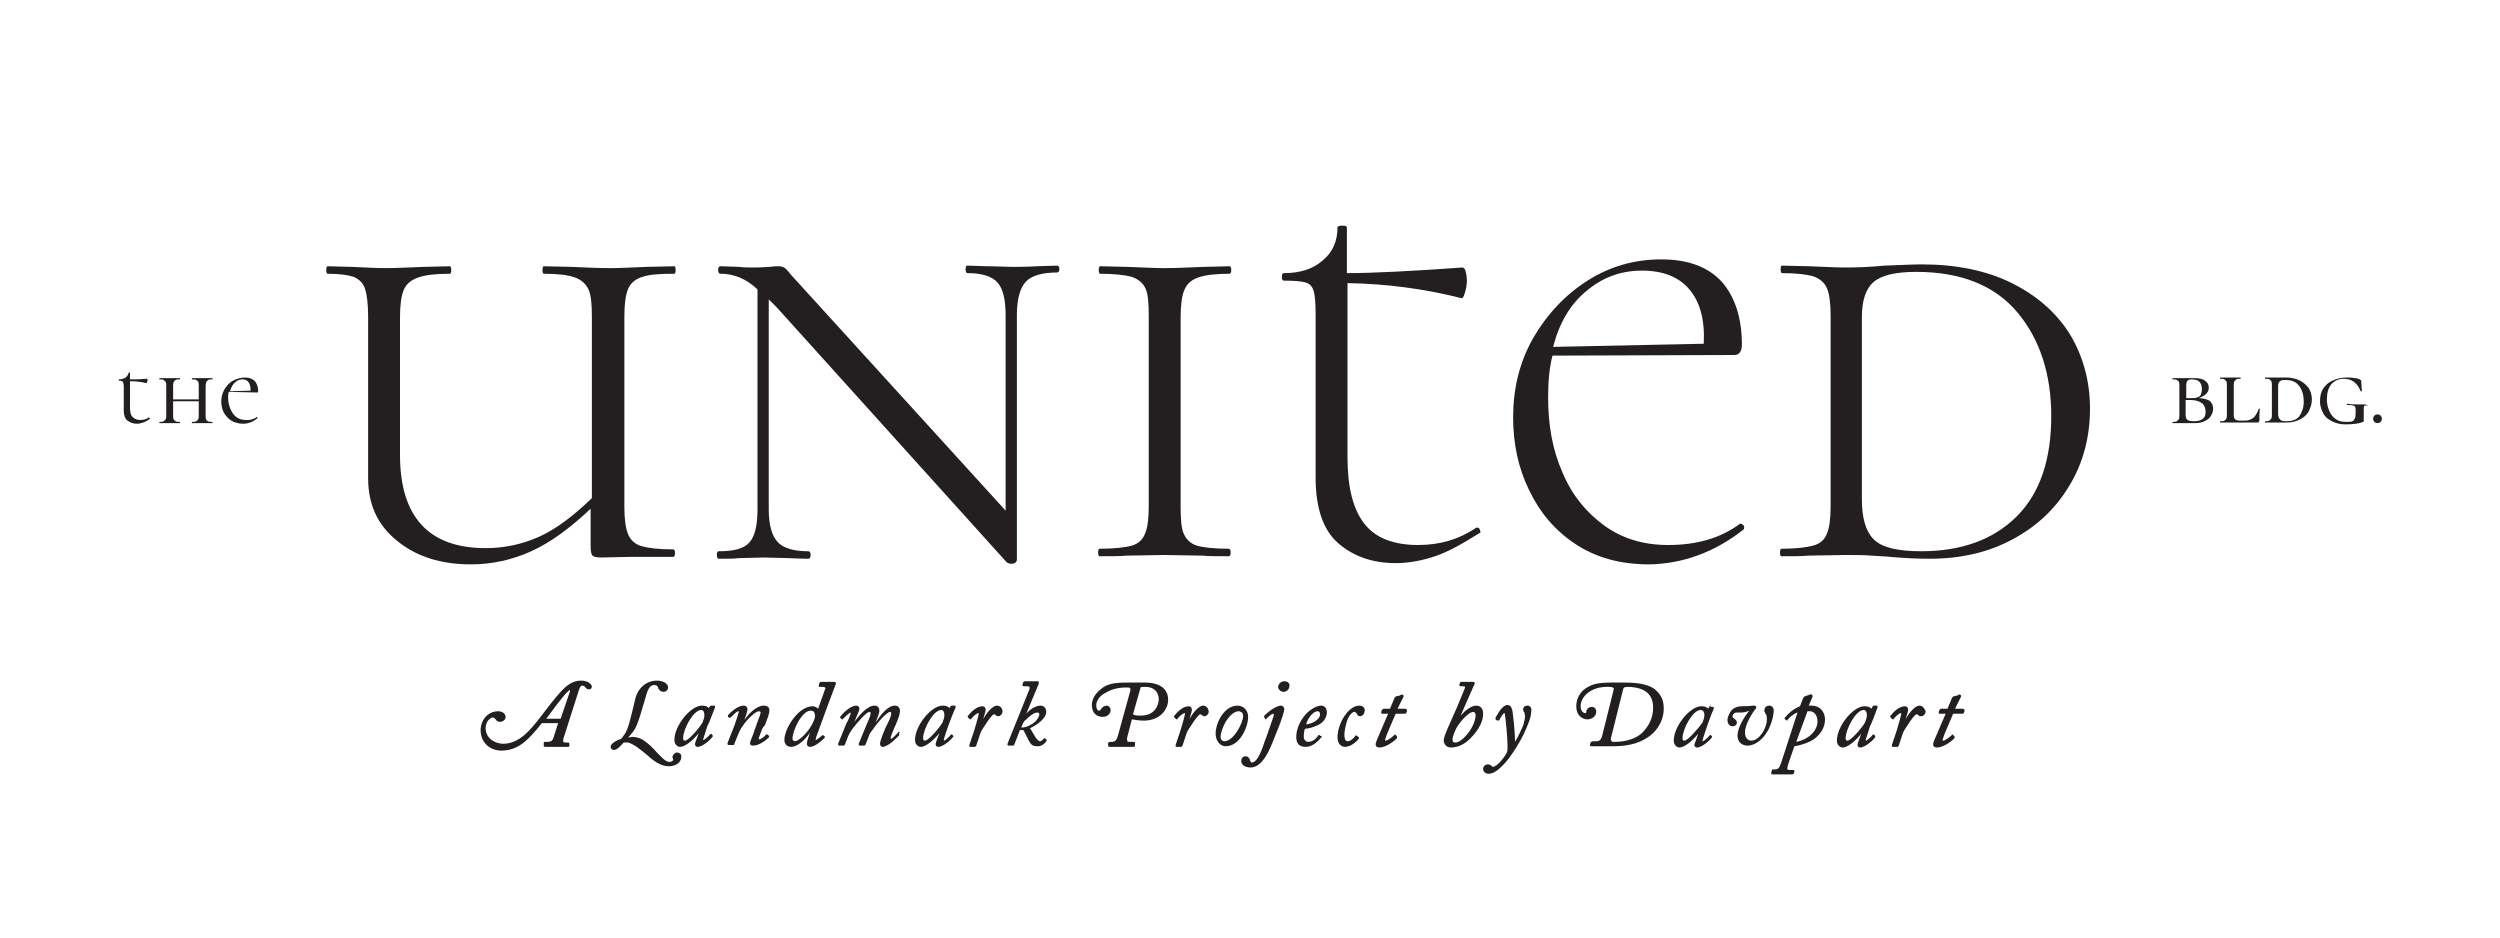 <?xml version="1.0" encoding="UTF-8"?> <!-- Generator: Adobe Illustrator 23.0.3, SVG Export Plug-In . SVG Version: 6.00 Build 0) --> <svg xmlns="http://www.w3.org/2000/svg" xmlns:xlink="http://www.w3.org/1999/xlink" id="Layer_2" x="0px" y="0px" viewBox="0 0 400 150" style="enable-background:new 0 0 400 150;" xml:space="preserve"> <style type="text/css"> .st0{fill:#231F20;} </style> <g> <path class="st0" d="M93,108.9c-0.9,0-1.7,0.3-2.6,1.1c-0.6,0.5-1.8,1.9-3.6,4.3c-1.9,2.5-3.7,4.7-6.3,4.7c-1.2,0-2.8-0.8-2.8-2.5 c0-1.1,0.8-1.7,1.1-1.7c0.1,0,0.3,0,0.5,0.3l0,0c0.1,0.2,0.4,0.4,0.7,0.4c0.4,0,0.9-0.3,0.9-0.8c0-0.3-0.3-0.9-1.2-0.9 c-1.7,0-2.8,1.5-2.8,3c0,2.2,1.7,3.3,3.3,3.3c1.6,0,3-0.6,4.4-2c0.8-0.8,1.8-2,2.1-2.4h2.6l-0.7,2.2c-0.2,0.7-0.5,0.8-1.1,0.8h-0.3 c-0.2,0-0.2,0.1-0.2,0.2l0,0.3c0,0.1,0,0.1,0,0.2c0.1,0.1,0.2,0.1,0.2,0.1c0.1,0,0.2,0,0.3,0c0.3,0,0.7,0,1.4,0c0.8,0,1.3,0,1.6,0 c0.1,0,0.2,0,0.3,0c0.2,0,0.3,0,0.3-0.2l0-0.3c0-0.1-0.1-0.2-0.2-0.2h-0.5c-0.3,0-0.3-0.2-0.3-0.3c0-0.2,0.1-0.6,0.2-0.8l2.2-6.9 c0.2-0.7,0.4-1.1,0.6-1.1c0.1,0,0.3,0,0.5,0.2c0.2,0.3,0.4,0.4,0.7,0.4c0.2,0,0.4-0.2,0.4-0.5C94.6,109.4,94,108.9,93,108.9z M91.2,110.6l-1.5,4.4h-2.3c1.1-1.5,2.9-3.9,3.4-4.3c0.3-0.3,0.4-0.3,0.4-0.3C91.2,110.4,91.2,110.5,91.2,110.6z"></path> <path class="st0" d="M108.3,120.4c-0.3,0-0.7,0.4-0.7,0.7c0,0.2,0.1,0.3,0.1,0.4c0,0.1,0,0.1,0,0.1c0,0.1-0.2,0.3-0.6,0.3 c-0.6,0-1.2-0.7-2-1.5c-0.6-0.7-1.3-1.4-2.2-2c-0.5-0.3-1.1-0.5-1.7-0.5c-0.2,0-0.5,0.1-0.7,0.1c0.2-0.2,0.4-0.4,0.6-0.7 c0.6-0.7,0.9-1.2,2.1-5.4c0.4-1.5,0.7-2.3,1.5-2.3c0.4,0,0.5,0.2,0.6,0.4c0,0,0,0.1,0,0.1c0.2,0.4,0.5,0.6,0.9,0.6 c0.3,0,0.7-0.3,0.7-0.7c0-0.5-0.6-1.1-1.8-1.1c-1.7,0-3.1,1.2-3.5,3.1c-0.9,3.8-1.1,4.5-1.6,5.4l-0.1,0.1c-0.2,0.3-0.3,0.5-0.5,0.7 c-0.6,0.2-1.7,0.7-1.7,1.3c0,0.3,0.3,0.5,0.5,0.5c0.6,0,1.3-0.9,1.6-1.2c0.2,0,0.4,0,0.7,0c1,0.3,1.9,1.1,2.8,1.8 c1.1,1,2.3,2,3.7,2c1,0,2-0.5,2-1.5C109.1,120.7,108.7,120.4,108.3,120.4z"></path> <path class="st0" d="M114.4,113.2c0-0.1,0-0.2,0-0.2c0,0-0.1-0.1-0.1-0.1h-0.5c-0.1,0-0.2,0.1-0.2,0.1l-0.2,0.3 c-0.2-0.3-0.6-0.4-1.1-0.4c-1.8,0-4.4,3.2-4.4,5.5c0,0.7,0.5,1.1,0.9,1.1c0.9,0,2.2-1.2,3-2.2c-0.5,1.3-0.6,1.6-0.6,1.8 c0,0.1,0.1,0.4,0.4,0.4c0.9,0,2.2-1.3,2.4-1.6c0.1-0.1,0-0.2,0-0.3l-0.1-0.1c0,0-0.1-0.1-0.1-0.1c0,0,0,0,0,0 c-0.1,0-0.1,0.1-0.2,0.1c-0.1,0.2-0.8,0.8-1,0.9c0,0-0.1,0-0.1-0.1c0-0.1,0.6-1.8,0.7-2.2C113.4,115.9,114.1,113.9,114.4,113.2z M112.7,114.4c0,0.4-0.1,0.7-0.3,1.2c-0.3,0.6-2.2,2.9-2.8,2.9c-0.2,0-0.3-0.1-0.3-0.4c0-1.4,1.6-4.5,2.9-4.5 C112.6,113.6,112.7,114.1,112.7,114.4z"></path> <path class="st0" d="M122.4,116c0.4-1.1,0.7-1.7,0.7-2.4c0-0.4-0.3-0.7-0.9-0.7c-1.2,0-2.5,1.4-3.1,2.3c0.2-0.6,0.5-1.4,0.5-1.7 c0-0.3-0.2-0.6-0.6-0.6c-1.1,0-2.3,1.3-2.5,1.5c-0.1,0.1,0,0.2,0,0.3l0.1,0.1c0.1,0.1,0.3,0,0.3,0c0.4-0.4,1-1,1.2-1 c0.1,0,0.1,0,0.1,0.1c0,0.2-0.4,1.3-0.7,2.2l-1.1,2.8c0,0,0,0.1,0,0.2c0.1,0.1,0.2,0.1,0.2,0.1h0.6c0.2,0,0.3,0,0.3-0.2l0.4-1 c0.4-1,0.6-1.4,0.9-1.8c0.7-1.1,2.1-2.4,2.6-2.4c0.2,0,0.3,0.1,0.3,0.2c0,0.2-0.3,1-0.5,1.5c-0.1,0.2-0.2,0.5-0.2,0.6 c-0.2,0.5-0.4,1-0.5,1.4c-0.3,0.8-0.5,1.2-0.5,1.4c0,0.3,0.2,0.4,0.5,0.4c1.1,0,2.3-1.1,2.5-1.3c0.1-0.1,0.1-0.2,0-0.3l-0.1-0.1 c-0.1-0.1-0.1-0.1-0.2-0.1c0,0-0.1,0-0.2,0.1c-0.2,0.3-0.8,0.7-1,0.7c-0.1,0-0.1-0.1-0.1-0.1c0-0.2,0.3-0.9,0.6-1.7L122.4,116z"></path> <path class="st0" d="M131.4,109.1c-0.1,0-0.2,0-0.3,0.2l-0.1,0.3c0,0.1,0,0.1,0,0.2c0,0.1,0.1,0.1,0.2,0.1h0.5c0.1,0,0.2,0,0.3,0.1 c0.1,0.1,0.1,0.2,0,0.3l-1.1,3.1c-0.3-0.3-0.6-0.4-0.9-0.4c-1.1,0-2.1,0.9-2.4,1.2c-1.2,1.2-2.1,3-2.1,4.2c0,0.8,0.6,1.1,1.1,1.1 c1,0,2.3-1.2,3-2.3c-0.3,0.8-0.5,1.5-0.5,1.8c0,0.3,0.2,0.5,0.5,0.5c0.9,0,2.2-1.3,2.3-1.4c0-0.1,0.1-0.1,0.1-0.2 c0,0,0-0.1-0.1-0.1l-0.1-0.1c-0.1-0.1-0.2-0.1-0.3,0c-0.1,0.1-0.8,0.7-1,0.7c0,0,0,0,0,0c0,0,0-0.2,0.1-0.5 c0.3-0.9,2.9-7.9,3.1-8.4c0.1-0.1,0.1-0.2,0-0.3c0,0-0.1-0.1-0.3-0.1H131.4z M126.8,118.2c0-1.3,1.5-4.5,2.9-4.5 c0.5,0,0.7,0.3,0.7,0.9c0,0.5-0.5,1.4-0.9,2h0c-0.7,1-1.8,2-2.3,2C126.9,118.5,126.8,118.4,126.8,118.2z"></path> <path class="st0" d="M144,117.2c-0.1-0.1-0.1-0.1-0.2-0.1c-0.1,0-0.1,0-0.1,0.1c-0.2,0.2-0.9,1-1.1,1c0,0-0.1,0-0.1-0.1 c0-0.2,0.2-0.7,0.4-1.2c0.1-0.1,0.1-0.3,0.2-0.5l0.2-0.4c0.5-1.2,0.7-1.8,0.7-2.3c0-0.4-0.3-0.8-0.8-0.8c-1.2,0-2.3,1.5-3.1,2.7 c0.4-1,0.6-1.6,0.6-1.9c0-0.4-0.2-0.8-0.8-0.8c-1.1,0-2.4,1.5-3.2,2.6c0.4-1,0.8-1.8,0.8-2.1c0-0.3-0.2-0.5-0.5-0.5 c-1,0-2.3,1.4-2.5,1.7c0,0-0.1,0.1-0.1,0.1c0,0.1,0,0.1,0.1,0.2l0.1,0.1c0.1,0.1,0.1,0.1,0.2,0.1c0,0,0,0,0,0c0.1,0,0.1,0,0.1-0.1 c0.2-0.2,1-1,1.2-1c0,0,0,0.1,0,0.1c0,0.2-0.3,1-0.7,1.7l-1.3,3.2c0,0.1,0,0.2,0,0.2c0,0,0.1,0.1,0.2,0.1h0.6c0.1,0,0.2,0,0.3-0.2 l0.5-1.3c0.2-0.5,0.5-0.9,0.7-1.2c1-1.3,2.3-2.7,2.7-2.7c0.1,0,0.2,0.1,0.2,0.2c0,0.4-0.4,1.3-0.8,2.2l-1.1,2.7c0,0.1,0,0.1,0,0.2 c0,0.1,0.2,0.1,0.2,0.1h0.6c0.1,0,0.2,0,0.3-0.2l0.5-1.3c0.1-0.4,0.4-0.7,0.5-0.9c0-0.1,0.1-0.1,0.1-0.1c1-1.5,2.4-2.9,2.8-2.9 c0.1,0,0.2,0.1,0.2,0.2c0,0.4-0.2,0.9-0.6,1.7l-0.3,0.6c-0.6,1.4-0.9,2.3-0.9,2.6c0,0.3,0.2,0.5,0.4,0.5c1,0,2.6-1.8,2.7-1.9 c0-0.1,0-0.2-0.1-0.3L144,117.2z"></path> <path class="st0" d="M152.9,113.2c0-0.1,0-0.2,0-0.2c0,0-0.1-0.1-0.1-0.1h-0.5c-0.1,0-0.2,0.1-0.2,0.1l-0.2,0.3 c-0.2-0.3-0.6-0.4-1.1-0.4c-1.8,0-4.4,3.2-4.4,5.5c0,0.7,0.5,1.1,0.9,1.1c0.9,0,2.2-1.2,3-2.2c-0.5,1.3-0.6,1.6-0.6,1.8 c0,0.1,0.1,0.4,0.4,0.4c0.9,0,2.2-1.3,2.4-1.6c0.1-0.1,0-0.2,0-0.2l-0.1-0.1c0,0-0.1-0.1-0.1-0.1c-0.1,0-0.1,0-0.2,0.1 c-0.1,0.2-0.8,0.8-1,0.9c0,0-0.1,0-0.1-0.1c0-0.2,0.6-1.9,0.7-2.2C151.8,115.9,152.6,113.8,152.9,113.2z M151.1,114.4 c0,0.4-0.1,0.7-0.3,1.2c-0.3,0.6-2.2,2.9-2.8,2.9c-0.2,0-0.3-0.1-0.3-0.4c0-1.4,1.6-4.5,2.9-4.5C151,113.6,151.1,114.1,151.1,114.4 z"></path> <path class="st0" d="M159.5,112.9c-0.7,0-1.7,1.2-2.2,2.2c0.2-0.7,0.4-1.3,0.4-1.5c0-0.4-0.2-0.6-0.5-0.6c-1,0-1.9,1-2.3,1.5 c-0.1,0.1-0.1,0.2,0,0.3l0.2,0.2c0,0,0.1,0.1,0.2,0.1c0,0,0.1,0,0.1-0.1c0.2-0.3,0.9-0.9,1.1-0.9c0.1,0,0.1,0,0.1,0.1 c0,0.2-0.4,1.6-0.7,2.6l-0.8,2.4c0,0.1,0,0.1,0,0.2c0,0.1,0.1,0.1,0.2,0.1h0.6c0.1,0,0.2,0,0.3-0.2l0.5-1.5c0.2-0.7,0.4-1,0.6-1.3 c1.2-1.9,1.6-2.2,1.7-2.2c0.1,0,0.2,0,0.3,0.1c0.2,0.2,0.3,0.2,0.4,0.2c0.3,0,0.7-0.3,0.7-0.8C160.4,113.3,160,112.9,159.5,112.9z"></path> <path class="st0" d="M167.4,113.9c0-0.7-0.5-1-0.9-1c-0.9,0-1.8,0.7-2.3,1.3l2-4.8c0-0.1,0-0.2,0-0.3c0-0.1-0.1-0.1-0.2-0.1h-2 c-0.2,0-0.2,0.1-0.3,0.2l-0.1,0.3c0,0.1,0,0.2,0,0.2c0,0,0.1,0.1,0.2,0.1h0.4c0.2,0,0.4,0,0.5,0.1c0.1,0.1,0,0.3,0,0.4l-3.5,8.7 c0,0.1,0,0.2,0,0.2c0,0,0.1,0.1,0.2,0.1h0.6c0.1,0,0.3,0,0.3-0.2l0.9-2.3c0.4,0,0.5,0,0.6,0.1l0.8,1.6c0.4,0.7,0.6,0.9,1.5,0.9 c0.7,0,1.3-0.7,1.3-0.8c0.1-0.1,0.1-0.2,0-0.3l-0.1-0.1c0,0-0.1-0.1-0.1-0.1c0,0,0,0,0,0c-0.1,0-0.1,0-0.2,0.1 c-0.2,0.2-0.4,0.4-0.6,0.4c-0.2,0-0.4-0.2-0.7-0.6l-0.9-1.5C165.4,116.3,167.4,115.1,167.4,113.9z M163.7,115.7 c0.1-0.2,0.3-0.5,0.4-0.5c0.3-0.3,1.2-1.2,1.9-1.2c0.2,0,0.3,0.2,0.3,0.3c0,0.3-0.3,0.8-0.7,1.2c-0.5,0.4-1.3,0.9-2.1,0.9 c0,0-0.1,0-0.1,0L163.7,115.7z"></path> <path class="st0" d="M185.9,109.9c-1-0.7-2.3-0.7-3.4-0.7l-0.7,0c-0.1,0-0.2,0-0.3,0c-2.7,0-4.2,0-5.4,1.1 c-0.9,0.7-1.4,1.6-1.4,2.5c0,1.3,0.8,1.9,1.7,1.9c0.9,0,1.3-0.6,1.3-1.1c0-0.4-0.3-0.7-0.7-0.7c-0.3,0-0.7,0.3-0.8,0.5 c0,0.1-0.2,0.3-0.4,0.3c-0.2,0-0.4-0.3-0.4-0.9c0-0.5,0.4-1.4,1.4-1.9c1-0.6,2-0.9,3.4-0.9c0.3,0,0.6,0,0.6,0.1 c0.1,0.1,0.1,0.3,0,0.6l-1.9,6.9c-0.2,0.7-0.4,1.1-1,1.1h-0.3c-0.1,0-0.2,0-0.3,0.2l0,0.3c0,0.1,0,0.2,0,0.2 c0.1,0.1,0.2,0.1,0.5,0.1c0.3,0,0.8,0,1.5,0c0.9,0,1.4,0,1.7,0c0.1,0,0.2,0,0.3,0c0.1,0,0.3,0,0.3-0.2l0-0.3c0-0.1,0-0.2,0-0.2 c0,0-0.1-0.1-0.2-0.1h-0.6c-0.2,0-0.4,0-0.4-0.1c-0.1-0.2-0.1-0.5,0-0.8l0.7-2.7c0.5,0.1,1.4,0.2,1.9,0.2c2.7,0,3.9-1.9,3.9-3.3 C186.9,111.1,186.6,110.4,185.9,109.9z M185.4,111.9c0,0,0,2.6-2.9,2.6c-0.8,0-1.1-0.1-1.2-0.2c0,0,0,0,0-0.1l1.2-4.2 c0-0.1,0.1-0.1,0.8-0.1C184.6,109.9,185.4,110.7,185.4,111.9z"></path> <path class="st0" d="M192.5,112.9c-0.7,0-1.7,1.2-2.2,2.2c0.2-0.7,0.4-1.3,0.4-1.5c0-0.4-0.2-0.6-0.5-0.6c-1,0-1.9,1-2.3,1.5 c-0.1,0.1-0.1,0.2,0,0.3l0.2,0.2c0,0,0.1,0.1,0.2,0.1c0,0,0.1,0,0.1-0.1c0.2-0.3,0.9-0.9,1.1-0.9c0.1,0,0.1,0,0.1,0.1 c0,0.2-0.4,1.6-0.7,2.6l-0.8,2.4c0,0.1,0,0.1,0,0.2c0,0.1,0.1,0.1,0.2,0.1h0.6c0.1,0,0.2,0,0.3-0.2l0.5-1.5c0.2-0.7,0.4-1,0.6-1.3 c1.2-1.9,1.6-2.2,1.7-2.2c0.2,0,0.2,0,0.3,0.1c0.2,0.2,0.3,0.2,0.4,0.2c0.3,0,0.7-0.3,0.7-0.8C193.3,113.3,193,112.9,192.5,112.9z"></path> <path class="st0" d="M198,112.9c-2.1,0-3.5,2.7-3.5,4.5c0,1.1,0.7,2,1.6,2c2.3,0,3.6-3.1,3.6-4.7C199.7,113.7,199,112.9,198,112.9z M198.9,114.6L198.9,114.6c0,1-1.5,4-3,4c-0.3,0-0.6-0.2-0.6-0.7c0-0.6,0.3-1.5,0.8-2.4c0.7-1.1,1.4-1.7,2.1-1.7 c0.2,0,0.3,0.1,0.5,0.2C198.9,114.2,198.9,114.4,198.9,114.6z"></path> <path class="st0" d="M205,112.9c-1,0-2.4,1.3-2.7,1.6c-0.1,0.1,0,0.2,0,0.3l0.1,0.2c0,0,0.1,0.1,0.1,0.1c0,0,0,0,0,0 c0,0,0.1,0,0.1-0.1c0.3-0.3,0.9-0.8,1.1-0.8c0,0,0.1,0,0.1,0.1c0,0.1,0,0.3-0.1,0.5l-1,2.9c-0.1,0.2-0.1,0.4-0.2,0.5 c-0.6,1.8-1.3,3.8-2.2,3.8c-0.2,0-0.2-0.2-0.3-0.3c0-0.3-0.3-0.7-0.7-0.7c-0.5,0-0.7,0.4-0.7,0.8c0,0.4,0.4,1,1.5,1 c2.1,0,3.3-3.6,3.5-4l1.2-3c0.3-0.9,0.7-2,0.7-2.4C205.4,113.2,205.3,112.9,205,112.9z"></path> <path class="st0" d="M205.5,109c-0.6,0-1,0.5-1,0.9c0,0.4,0.4,0.8,0.9,0.8c0.4,0,0.9-0.4,0.9-0.9C206.4,109.5,206.2,109,205.5,109z "></path> <path class="st0" d="M211.4,112.9c-0.8,0-1.6,0.6-2.1,1c-1.2,1.1-1.9,2.7-1.9,4c0,1.1,0.5,1.6,1.5,1.6c1.3,0,2.2-1.2,2.5-1.5 c0.1-0.1,0.1-0.1,0.1-0.1c0-0.1,0-0.1-0.1-0.1l-0.2-0.1c-0.1-0.1-0.1-0.1-0.2-0.1c0,0-0.1,0-0.1,0.1c-0.3,0.5-0.9,1-1.6,1 c-0.2,0-0.7-0.2-0.7-0.8c0-0.6,0.1-1.1,0.2-1.3c0.4,0,1.3-0.2,2.1-0.6c0.9-0.4,1.4-1.3,1.4-2C212.3,113.4,212,112.9,211.4,112.9z M210.8,113.8c0.3,0,0.4,0.2,0.4,0.5c0,0.3-0.1,0.5-0.4,0.8c-0.5,0.5-1.4,0.8-1.8,0.8C209.1,115.2,210,113.8,210.8,113.8z"></path> <path class="st0" d="M217.5,112.9c-1.8,0-3.5,2.9-3.5,5.1c0,1,0.6,1.5,1.2,1.5c1,0,2-1,2.2-1.3c0-0.1,0.1-0.1,0-0.2 c0-0.1,0-0.1-0.1-0.1l-0.2-0.2c0,0-0.2-0.1-0.3,0.1c-0.2,0.3-0.7,0.8-1.2,0.8c-0.1,0-0.5,0-0.5-1.1c0-0.4,0.2-1.7,0.6-2.6 c0.3-0.6,0.7-1,1-1c0.2,0,0.3,0.2,0.4,0.3c0.1,0.3,0.3,0.4,0.5,0.4c0.3,0,0.7-0.3,0.7-0.7C218.5,113.6,218.3,112.9,217.5,112.9z"></path> <path class="st0" d="M224.9,113.4h-1.3l0.9-1.8c0.1-0.2,0.1-0.3,0-0.4c-0.1-0.1-0.2-0.1-0.4,0l0,0c-0.1,0.1-0.5,0.2-0.7,0.2 c-0.1,0.1-0.2,0.1-0.3,0.3l-0.7,1.7h-1c-0.1,0-0.2,0.1-0.3,0.2l-0.1,0.3c0,0,0,0.1,0,0.2c0.1,0.1,0.1,0.1,0.2,0.1h0.9l-1.8,4.2 c-0.1,0.3-0.2,0.5-0.2,0.7c0,0.3,0.2,0.5,0.6,0.5c1.2,0,2.7-1.3,2.8-1.5c0-0.1,0.1-0.2,0-0.3l-0.2-0.2c0,0-0.1-0.1-0.1-0.1 c0,0-0.1,0-0.1,0.1c-0.1,0.1-1,0.9-1.4,0.9c0,0-0.1,0-0.1-0.1c0-0.1,0.2-0.5,0.3-0.9l1.4-3.3h1.5c0.1,0,0.2-0.1,0.2-0.1l0.1-0.3 c0,0,0.1-0.2,0-0.2C225,113.4,224.9,113.4,224.9,113.4z"></path> <path class="st0" d="M236.2,112.9c-0.8,0-1.8,0.8-2.5,1.6l2.2-5c0.1-0.1,0.1-0.2,0-0.3c0-0.1-0.1-0.1-0.2-0.1h-1.9 c-0.2,0-0.2,0.1-0.2,0.2l-0.1,0.2c0,0.1,0,0.1,0,0.2c0,0,0.1,0.1,0.2,0.1h0.4c0.2,0,0.3,0.1,0.3,0.1c0,0.1,0,0.2-0.1,0.4 c-0.8,2-1.7,4.1-2.7,6.3l-0.4,1c-0.1,0.3-0.2,0.6-0.2,0.9c0,0.6,0.5,1.1,1.1,1.1c1.5,0,2.5-0.8,3.2-1.5c1.5-1.5,2-2.9,2-3.9 C237.3,113.4,236.9,112.9,236.2,112.9z M236.1,114.4c0,1.8-2.1,4.4-3.2,4.4c-0.3,0-0.5,0-0.5-0.5c0-0.4,0.4-1.6,1-2.4 c0.8-1.1,1.8-2,2.3-2C235.9,113.9,236.1,114.1,236.1,114.4z"></path> <path class="st0" d="M244.4,112.9c-0.5,0-0.7,0.3-0.7,0.6c0,0.2,0.1,0.4,0.2,0.5l0,0c0,0.1,0.1,0.4,0.1,0.5c0,0.5-0.1,0.9-0.2,1.2 l0,0.1c-0.2,0.6-0.9,2.1-1.4,2.9c0-0.9-0.1-2.5-0.3-4.1c-0.1-1.2-0.3-1.8-0.9-1.8c-0.6,0-1.2,0.7-1.9,2l0,0.1 c-0.1,0.1,0,0.2,0.1,0.3l0.2,0.1c0.1,0,0.2,0,0.3-0.1c0.2-0.4,0.6-1.1,0.8-1.1c0,0,0.1,0,0.1,0.3c0.1,0.6,0.4,3.6,0.4,4.7 c0,0.2,0,0.4,0,0.5c0,0.2,0,0.5-0.1,0.8c-0.3,0.6-0.9,1.4-1.6,2c-0.3,0.2-0.5,0.3-0.6,0.3c-0.1,0-0.2-0.1-0.3-0.2l0,0 c-0.1-0.1-0.3-0.2-0.6-0.2c0,0,0,0,0,0c-0.3,0-0.7,0.3-0.7,0.7c0,0.4,0.3,0.8,0.9,0.8c0.9,0,1.8-0.9,2.3-1.4c1.3-1.3,2.9-4,3.5-5.4 c0.4-0.9,1-2.2,1-3.2C245.1,113.4,244.9,112.9,244.4,112.9z"></path> <path class="st0" d="M259.4,109.2c-2.8,0-4.1,0-5.3,0.7c-1.2,0.6-1.9,1.8-1.9,3.1c0,1.5,1,2.1,1.8,2.1c0.7,0,1.4-0.5,1.4-1.2 c0-0.5-0.3-0.8-0.7-0.8c-0.5,0-0.9,0.4-0.9,0.8c0,0.2-0.1,0.2-0.2,0.2c-0.3,0-0.7-0.4-0.7-1.1c0-1.5,1.6-3.1,4.2-3.1 c0.5,0,0.9,0,1.1,0.2c0,0,0,0.1,0,0.2l-1.8,7.2c-0.2,0.9-0.5,1.1-1,1.1h-0.6c-0.1,0-0.2,0.1-0.3,0.2l-0.1,0.3c0,0.1,0,0.1,0,0.2 c0,0,0.1,0.1,0.2,0.1c0.3,0,0.6,0,0.9,0c0.6,0,1.2,0,1.8,0c0.3,0,0.6,0,0.9,0c2.7,0,4.8-0.7,6.3-2.1c1.1-1.1,1.7-2.5,1.7-3.9 c0-1.4-0.4-2.2-1.4-3.1C263.5,109.3,261.4,109.2,259.4,109.2z M264.5,113.2c0,1.6-0.6,2.9-1.8,4.1c-1,0.9-2.6,1.4-4.4,1.4 c-0.3,0-0.4,0-0.5-0.2c-0.1-0.1-0.1-0.3,0-0.6l1.9-7.6c0.1-0.3,0.1-0.4,0.9-0.4C263.2,110,264.5,111.1,264.5,113.2z"></path> <path class="st0" d="M273.7,112.9c-0.1,0-0.2,0.1-0.2,0.2l-0.2,0.3c-0.2-0.3-0.6-0.4-1.1-0.4c-1.8,0-4.4,3.2-4.4,5.5 c0,0.7,0.5,1.1,0.9,1.1c0.9,0,2.2-1.2,3-2.2c-0.4,1.3-0.6,1.6-0.6,1.8c0,0.1,0.1,0.4,0.4,0.4c0.9,0,2.2-1.3,2.4-1.6 c0.1-0.1,0-0.2,0-0.2l-0.1-0.1c0,0-0.1-0.1-0.1-0.1c0,0,0,0,0,0c-0.1,0-0.1,0-0.2,0.1c-0.1,0.2-0.8,0.8-1,0.9c0,0-0.1,0-0.1-0.1 c0-0.2,0.6-1.9,0.7-2.2c0.1-0.3,0.8-2.3,1.1-2.9c0-0.1,0-0.2,0-0.2c0,0-0.1-0.1-0.1-0.1H273.7z M269.5,118.5 c-0.2,0-0.3-0.1-0.3-0.4c0-1.4,1.6-4.5,2.9-4.5c0.5,0,0.6,0.5,0.6,0.8c0,0.4-0.1,0.7-0.3,1.2C272,116.2,270.1,118.5,269.5,118.5z"></path> <path class="st0" d="M283.1,112.9c-0.5,0-0.8,0.3-0.8,0.8c0,0.2,0.1,0.3,0.2,0.5c0,0.1,0.1,0.1,0.1,0.2c0.1,0.2,0.1,0.5,0.1,0.7 c0,1.4-1.2,3.4-2.5,3.4c-0.2,0-1-0.1-1-1.3c0-1.4,1.3-3.3,1.7-3.8c0.1-0.1,0.1-0.2,0.1-0.3c0-0.1-0.2-0.2-0.3-0.2c0,0-0.1,0-0.2,0 c-0.2,0-0.6,0.1-1.7,0.1c-1.1,0-1.5,0.4-1.8,0.7l0,0c-0.2,0.3-0.6,0.9-0.6,1.5c0,0.7,0.4,1,0.8,1c0.5,0,0.7-0.3,0.7-0.6 c0-0.2-0.1-0.4-0.4-0.6c-0.1-0.1-0.2-0.1-0.3-0.3c0-0.4,0.3-0.7,0.7-0.7h0.8c0.2,0,0.8-0.1,1.2-0.3c-0.6,0.7-1.9,2.6-1.9,4 c0,1.1,0.8,1.6,1.6,1.6c1.3,0,2.5-1.1,3.2-2.3c0.7-1.2,1-2.7,1-3.4C283.8,113.4,283.6,112.9,283.1,112.9z"></path> <path class="st0" d="M289.8,112.9c-0.1,0-0.3,0-0.4,0l0.6-1.4c0-0.1,0-0.1,0-0.2c0-0.1-0.1-0.2-0.2-0.2c0,0-0.1,0-0.1,0l-0.9,0.3 c-0.1,0.1-0.2,0.1-0.3,0.3l-0.5,1.3c-1.2,0.5-1.9,1.2-2.4,1.8c-0.1,0.1-0.1,0.2,0,0.3l0.2,0.1c0,0,0.1,0.1,0.1,0.1c0,0,0,0,0,0 c0.1,0,0.1,0,0.1-0.1c0.2-0.3,0.9-1,1.6-1.2L285,122c-0.3,0.9-0.5,1.1-1,1.1h-0.3c-0.2,0-0.2,0.1-0.2,0.2l-0.1,0.3 c0,0.1,0,0.1,0,0.2c0.1,0.1,0.1,0.1,0.2,0.1c0,0,0.1,0,0.2,0c0.2,0,0.7,0,1.4,0c0.7,0,1.1,0,1.3,0c0.1,0,0.2,0,0.2,0 c0.2,0,0.2-0.1,0.3-0.1l0.1-0.3c0-0.1,0-0.1,0-0.2c0-0.1-0.1-0.1-0.2-0.1h-0.4c-0.3,0-0.4,0-0.5-0.1c-0.1-0.1,0-0.3,0.1-0.8l1-2.9 c1.3-0.2,2.5-0.7,3.1-1.1c1.2-0.9,1.8-2,1.8-3.2C292,114,291.3,112.9,289.8,112.9z M290.8,115.4c0,1.7-1.7,3-3.4,3.3l1.8-4.9 c0.1,0,0.2,0,0.4,0C290.1,113.8,290.8,114.3,290.8,115.4z"></path> <path class="st0" d="M300.4,113.2c0-0.1,0-0.2,0-0.2c0,0-0.1-0.1-0.1-0.1h-0.5c-0.1,0-0.2,0.1-0.2,0.2l-0.2,0.3 c-0.2-0.3-0.6-0.4-1.1-0.4c-1.8,0-4.4,3.2-4.4,5.5c0,0.7,0.5,1.1,0.9,1.1c0.9,0,2.2-1.2,3-2.2c-0.5,1.3-0.6,1.6-0.6,1.8 c0,0.1,0.1,0.4,0.4,0.4c0.9,0,2.2-1.3,2.4-1.6c0.1-0.1,0-0.2,0-0.3l-0.1-0.1c0,0-0.1-0.1-0.1-0.1c-0.1,0-0.1,0-0.2,0.1 c-0.1,0.2-0.8,0.8-1,0.9c0,0-0.1,0-0.1-0.1c0-0.1,0.6-1.8,0.7-2.2C299.4,115.9,300.2,113.8,300.4,113.2z M298.7,114.4 c0,0.4-0.1,0.7-0.3,1.2c-0.3,0.6-2.2,2.9-2.8,2.9c-0.2,0-0.3-0.1-0.3-0.4c0-1.4,1.6-4.5,2.9-4.5 C298.6,113.6,298.7,114.1,298.7,114.4z"></path> <path class="st0" d="M307.1,112.9c-0.7,0-1.7,1.2-2.2,2.2c0.2-0.7,0.4-1.3,0.4-1.5c0-0.4-0.2-0.6-0.5-0.6c-1,0-1.9,1-2.3,1.5 c-0.1,0.1-0.1,0.2,0,0.3l0.2,0.2c0,0,0.1,0.1,0.2,0.1c0,0,0.1,0,0.1-0.1c0.2-0.3,0.9-0.9,1.1-0.9c0.1,0,0.1,0,0.1,0.1 c0,0.2-0.4,1.6-0.7,2.6l-0.8,2.4c0,0.1,0,0.1,0,0.2c0,0.1,0.1,0.1,0.2,0.1h0.6c0.1,0,0.2,0,0.3-0.2l0.5-1.5c0.2-0.7,0.4-1,0.6-1.3 c1.2-1.9,1.6-2.2,1.7-2.2c0.2,0,0.2,0,0.3,0.1c0.2,0.2,0.3,0.2,0.5,0.2c0.3,0,0.7-0.3,0.7-0.8C307.9,113.3,307.6,112.9,307.1,112.9 z"></path> <path class="st0" d="M314.1,113.4h-1.3l0.9-1.8c0.1-0.2,0.1-0.3,0-0.4c-0.1-0.1-0.2-0.1-0.4,0l0,0c-0.1,0.1-0.5,0.2-0.7,0.2 c-0.1,0.1-0.2,0.1-0.3,0.3l-0.7,1.7h-1c-0.1,0-0.2,0.1-0.3,0.2l-0.1,0.3c0,0,0,0.1,0,0.2c0.1,0.1,0.1,0.1,0.2,0.1h0.9l-1.8,4.2 c-0.1,0.3-0.2,0.5-0.2,0.7c0,0.3,0.2,0.5,0.6,0.5c1.2,0,2.7-1.3,2.8-1.5c0-0.1,0.1-0.2,0-0.3l-0.2-0.2c0,0-0.1-0.1-0.1-0.1 c0,0-0.1,0-0.1,0.1c-0.1,0.1-1,0.9-1.4,0.9c0,0-0.1,0-0.1-0.1c0-0.1,0.2-0.5,0.3-0.9l1.4-3.3h1.5c0.1,0,0.2-0.1,0.2-0.1l0.1-0.3 c0,0,0.1-0.2,0-0.2C314.2,113.4,314.1,113.4,314.1,113.4z"></path> <path class="st0" d="M107.7,89.1c0.2,0,0.3-0.2,0.3-0.6c0-0.4-0.1-0.6-0.3-0.6c-2.3,0-3.9-0.2-5-0.5c-1.1-0.3-1.8-1-2.2-1.9 c-0.4-1-0.6-2.4-0.6-4.4V50.6c0-2,0.2-3.4,0.6-4.4c0.4-0.9,1.2-1.6,2.3-1.9c1.1-0.4,2.8-0.5,5.1-0.5c0.1,0,0.2-0.2,0.2-0.6 c0-0.4-0.1-0.6-0.2-0.6l-4.4,0.1c-2.5,0.1-4.5,0.2-6,0.2c-1.7,0-3.7-0.1-6.1-0.2l-4.4-0.1c-0.1,0-0.2,0.2-0.2,0.6 c0,0.4,0.1,0.6,0.2,0.6c2.3,0,3.9,0.2,5,0.6c1.1,0.4,1.8,1.1,2.2,2c0.4,1,0.5,2.4,0.5,4.4v28.9c-3,2.9-5.8,5-8.5,6.2 c-2.7,1.2-5.5,1.8-8.5,1.8c-9.1,0-13.7-5-13.7-14.9V50.8c0-2,0.2-3.5,0.6-4.4c0.4-1,1.2-1.6,2.3-2c1.1-0.4,2.8-0.6,5.1-0.6 c0.1,0,0.2-0.2,0.2-0.6c0-0.4-0.1-0.6-0.2-0.6l-4.2,0.1c-2.5,0.1-4.6,0.2-6.3,0.2c-1.2,0-2.9-0.1-5.2-0.2l-3.9-0.1 c-0.1,0-0.2,0.2-0.2,0.6c0,0.4,0.1,0.6,0.2,0.6c1.9,0,3.3,0.2,4.2,0.5c0.9,0.4,1.5,1,1.8,1.9c0.3,0.9,0.5,2.4,0.5,4.4v25.9 c0,4.2,1.5,7.5,4.6,10c3,2.5,7,3.8,11.8,3.8c3.4,0,6.6-0.7,9.7-2.1c3.1-1.4,6.2-3.7,9.5-6.8v5.9c0,0.9,0.1,1.4,0.3,1.6 c0.2,0.2,0.7,0.3,1.5,0.3l4.5-0.1L107.7,89.1z"></path> <path class="st0" d="M183.2,85.4c-0.4,1-1.1,1.6-2.1,1.9c-1.1,0.3-2.9,0.5-5.2,0.5c-0.1,0-0.2,0.2-0.2,0.6c0,0.4,0.1,0.6,0.2,0.6 c1.9,0,3.3,0,4.4-0.1l5.9-0.1l6.2,0.1c1,0.1,2.4,0.1,4.2,0.1c0.2,0,0.3-0.2,0.3-0.6c0-0.4-0.1-0.6-0.3-0.6c-2.3,0-4.1-0.2-5.1-0.5 c-1-0.3-1.7-1-2.1-1.9c-0.4-0.9-0.5-2.4-0.5-4.5V50.8c0-2,0.2-3.5,0.6-4.4c0.4-1,1.1-1.6,2.2-2c1.1-0.4,2.8-0.6,5-0.6 c0.2,0,0.3-0.2,0.3-0.6c0-0.4-0.1-0.6-0.3-0.6l-4.1,0.1c-2.5,0.1-4.6,0.2-6.3,0.2c-1.4,0-3.3-0.1-5.9-0.2l-4.4-0.1 c-0.1,0-0.2,0.2-0.2,0.6c0,0.4,0.1,0.6,0.2,0.6c2.3,0,4,0.2,5.1,0.5c1.1,0.4,1.8,1,2.2,1.9c0.4,0.9,0.5,2.4,0.5,4.4V81 C183.8,83,183.6,84.5,183.2,85.4z"></path> <path class="st0" d="M236.8,84.8c-0.1-0.3-0.3-0.4-0.5-0.4l-0.2,0.1c-2.7,1.8-5.7,2.7-9.2,2.7c-3.9,0-6.8-1.1-8.6-3.4 c-1.8-2.3-2.7-5.8-2.7-10.6V45.3c6.2,0.1,12.3,0.9,18.2,2.4c0.2,0.1,0.4-0.2,0.6-0.9c0.2-0.7,0.3-1.3,0.3-1.9 c0-0.6-0.1-1.1-0.2-1.5c-0.1-0.4-0.3-0.6-0.5-0.6c-8.4,0.6-14.5,0.9-18.5,0.9v-7.3c0-0.2-0.2-0.3-0.7-0.3c-0.5,0-0.8,0.1-0.8,0.3 c0,2.2-0.8,4-2.4,5.3c-1.6,1.4-3.7,2-6.2,2c-0.2,0-0.3,0.2-0.3,0.6c0,0.4,0.1,0.6,0.3,0.6c1.7,0,2.8,0.1,3.5,0.3 c0.7,0.2,1.1,0.7,1.3,1.4c0.2,0.7,0.3,2,0.3,3.7v26.1c0,4.9,1.2,8.4,3.6,10.5c2.4,2.1,5.5,3.2,9.2,3.2c2.1,0,4.2-0.4,6.3-1.1 c2.1-0.7,4.4-2,7.1-3.7C236.9,85.3,236.9,85.1,236.8,84.8z"></path> <path class="st0" d="M279,84.7c0.1-0.2,0.1-0.4,0-0.6c-0.2-0.2-0.3-0.3-0.5-0.3h-0.1c-3.1,2.3-6.9,3.4-11.5,3.4 c-3.9,0-7.3-1-10.2-3.1c-2.9-2.1-5.2-4.9-6.7-8.5c-1.6-3.6-2.3-7.6-2.3-12c0-2.6,0.2-4.8,0.7-6.7l29.1-0.1c0.8,0,1.2-0.6,1.2-1.7 c0-4.2-1.1-7.6-3.2-10c-2.2-2.4-5.4-3.6-9.7-3.6c-4.2,0-8.2,1.1-11.8,3.4c-3.6,2.3-6.5,5.4-8.7,9.2c-2.2,3.9-3.2,8.1-3.2,12.7 c0,4.1,0.8,8,2.5,11.5c1.7,3.6,4.1,6.5,7.4,8.7c3.3,2.2,7.2,3.3,11.9,3.3C269.2,90.2,274.3,88.4,279,84.7z M253.9,46.5 c2.5-2.1,5.4-3.2,8.8-3.2c3.4,0,5.9,1,7.6,3c1.7,2,2.5,4.9,2.3,8.7l-24.1,0.5C249.5,51.6,251.3,48.6,253.9,46.5z"></path> <path class="st0" d="M321.9,45.3c-4-2-8.9-3-14.4-3c-1.3,0-3.3,0.1-6,0.2c-2.1,0.2-4.1,0.3-6.2,0.3c-1.5,0-3.4-0.1-5.8-0.2 l-4.4-0.1c-0.1,0-0.2,0.2-0.2,0.6c0,0.4,0.1,0.6,0.2,0.6c2.3,0,3.9,0.2,5,0.5c1.1,0.4,1.8,1,2.2,1.9c0.4,0.9,0.6,2.4,0.6,4.4V81 c0,2-0.2,3.5-0.6,4.4c-0.4,1-1.1,1.6-2.2,1.9c-1.1,0.3-2.8,0.5-5.1,0.5c-0.1,0-0.2,0.2-0.2,0.6c0,0.4,0.1,0.6,0.2,0.6 c1.9,0,3.3,0,4.4-0.1l5.9-0.1c1.5,0,2.9,0,4.1,0.1c1.2,0.1,2.2,0.1,3,0.2c2.3,0.2,4.4,0.3,6.3,0.3c5,0,9.4-1,13.3-3.1 c3.9-2.1,6.9-4.9,9.1-8.6c2.2-3.6,3.3-7.8,3.3-12.3c0-4.4-1.1-8.4-3.2-11.9C329,50,325.9,47.3,321.9,45.3z M322.7,82.6 c-3.7,3.7-8.8,5.6-15.3,5.6c-3.8,0-6.3-0.6-7.6-1.9c-1.3-1.3-1.9-3.4-1.9-6.5V50.8c0-2.7,0.6-4.6,1.9-5.7c1.3-1.1,3.6-1.6,6.8-1.6 c7.2,0,12.6,2.2,16.2,6.5c3.6,4.3,5.4,9.9,5.4,16.6C328.2,73.5,326.4,78.9,322.7,82.6z"></path> <path class="st0" d="M23.8,66.8c-0.4,0.3-0.9,0.4-1.4,0.4c-0.5,0-0.9-0.2-1.2-0.5c-0.3-0.3-0.4-0.8-0.4-1.5V61c1,0,1.8,0.1,2.6,0.3 c0,0,0.1,0,0.1-0.1c0-0.1,0.1-0.2,0.1-0.3c0-0.1,0-0.2,0-0.2c0-0.1,0-0.1-0.1-0.1c-1.2,0.1-2.1,0.1-2.7,0.1v-1.1c0,0,0,0,0,0 c0,0-0.1,0-0.1,0c-0.1,0-0.1,0-0.1,0c-0.1,0.3-0.2,0.6-0.5,0.8c-0.3,0.2-0.7,0.3-1.1,0.3c0,0,0,0,0,0.1c0,0.1,0,0.1,0,0.1 c0.2,0,0.4,0,0.5,0.1c0.1,0,0.2,0.1,0.2,0.2c0,0.1,0.1,0.3,0.1,0.5v4c0,0.7,0.2,1.3,0.6,1.6c0.4,0.3,0.9,0.5,1.5,0.5 c0.4,0,0.7-0.1,1-0.2c0.3-0.1,0.7-0.3,1.1-0.6c0,0,0-0.1,0-0.1C23.9,66.9,23.9,66.8,23.8,66.8L23.8,66.8z"></path> <path class="st0" d="M33,61.1c0.1-0.1,0.2-0.2,0.3-0.3c0.2-0.1,0.4-0.1,0.7-0.1c0,0,0,0,0-0.1c0-0.1,0-0.1,0-0.1l-0.7,0 c-0.4,0-0.7,0-0.9,0c-0.3,0-0.6,0-1,0l-0.7,0c0,0,0,0,0,0.1c0,0.1,0,0.1,0,0.1c0.3,0,0.5,0,0.7,0.1c0.2,0.1,0.3,0.2,0.3,0.3 c0.1,0.1,0.1,0.4,0.1,0.7v2.1h-4.1v-2.1c0-0.3,0-0.5,0.1-0.7c0.1-0.1,0.2-0.3,0.3-0.3c0.1-0.1,0.4-0.1,0.7-0.1c0,0,0,0,0-0.1 c0-0.1,0-0.1,0-0.1l-0.7,0c-0.4,0-0.7,0-1,0c-0.2,0-0.6,0-0.9,0l-0.7,0c0,0,0,0,0,0.1c0,0.1,0,0.1,0,0.1c0.3,0,0.5,0,0.7,0.1 c0.1,0.1,0.2,0.2,0.3,0.3c0.1,0.1,0.1,0.4,0.1,0.7v4.6c0,0.3,0,0.5-0.1,0.7c-0.1,0.1-0.2,0.2-0.3,0.3c-0.2,0.1-0.4,0.1-0.7,0.1 c0,0,0,0,0,0.1c0,0.1,0,0.1,0,0.1c0.3,0,0.5,0,0.7,0l0.9,0l1,0c0.2,0,0.4,0,0.7,0c0,0,0,0,0-0.1c0-0.1,0-0.1,0-0.1 c-0.3,0-0.6,0-0.7-0.1c-0.1-0.1-0.2-0.1-0.3-0.3c-0.1-0.1-0.1-0.4-0.1-0.7v-2.2h4.1v2.2c0,0.3,0,0.5-0.1,0.7 c-0.1,0.1-0.1,0.2-0.3,0.3c-0.1,0.1-0.4,0.1-0.7,0.1c0,0,0,0,0,0.1c0,0.1,0,0.1,0,0.1c0.3,0,0.5,0,0.7,0l1,0l0.9,0 c0.2,0,0.4,0,0.7,0c0,0,0,0,0-0.1c0-0.1,0-0.1,0-0.1c-0.3,0-0.6,0-0.7-0.1c-0.2-0.1-0.3-0.1-0.3-0.3c-0.1-0.1-0.1-0.4-0.1-0.7v-4.6 C32.9,61.4,33,61.2,33,61.1z"></path> <path class="st0" d="M41.2,62.8c0.1,0,0.1,0,0.1-0.1c0,0,0-0.1,0-0.2c0-0.6-0.2-1.1-0.5-1.5c-0.4-0.4-0.9-0.6-1.6-0.6 c-0.7,0-1.3,0.2-1.9,0.5c-0.6,0.3-1,0.8-1.4,1.4c-0.3,0.6-0.5,1.2-0.5,1.9c0,0.6,0.1,1.2,0.4,1.8c0.3,0.5,0.7,1,1.2,1.3 c0.5,0.3,1.2,0.5,1.9,0.5c0.8,0,1.6-0.3,2.3-0.9c0,0,0-0.1,0-0.1c0,0-0.1-0.1-0.1-0.1h0c-0.2,0.2-0.5,0.3-0.8,0.4 c-0.3,0.1-0.6,0.1-0.9,0.1c-0.9,0-1.6-0.3-2.1-1c-0.5-0.7-0.8-1.6-0.8-2.6c0-0.2,0-0.5,0.1-0.9L41.2,62.8z M37.6,61.2 c0.3-0.3,0.7-0.5,1.2-0.5c0.5,0,0.8,0.2,1,0.5c0.2,0.3,0.3,0.8,0.3,1.3l-3.3,0.1C37,62,37.2,61.5,37.6,61.2z"></path> <path class="st0" d="M351.8,63.7c0.5-0.2,0.9-0.4,1.2-0.7c0.3-0.3,0.4-0.6,0.4-1c0-0.5-0.2-0.8-0.6-1.1c-0.4-0.3-1-0.4-1.7-0.4 c-0.2,0-0.4,0-0.6,0c-0.2,0-0.3,0-0.4,0c-0.3,0-0.6,0-0.9,0c-0.2,0-0.5,0-0.9,0l-0.7,0c0,0,0,0,0,0.1c0,0.1,0,0.1,0,0.1 c0.3,0,0.5,0,0.7,0.1c0.2,0.1,0.3,0.2,0.3,0.3c0.1,0.1,0.1,0.4,0.1,0.7v4.6c0,0.3,0,0.5-0.1,0.7c-0.1,0.1-0.2,0.2-0.3,0.3 c-0.2,0.1-0.4,0.1-0.7,0.1c0,0,0,0,0,0.1c0,0.1,0,0.1,0,0.1c0.3,0,0.5,0,0.7,0l0.9,0c0.2,0,0.4,0,0.6,0c0.2,0,0.4,0,0.5,0 c0.3,0,0.7,0,0.9,0c0.6,0,1.1-0.1,1.5-0.3c0.4-0.2,0.8-0.4,1-0.8c0.2-0.3,0.4-0.7,0.4-1.2c0-0.5-0.2-1-0.6-1.3 C353.1,63.9,352.5,63.7,351.8,63.7z M349.8,61.8c0-0.3,0-0.5,0.1-0.7c0.1-0.2,0.1-0.3,0.3-0.3c0.1-0.1,0.3-0.1,0.5-0.1 c1.1,0,1.6,0.5,1.6,1.6c0,0.4-0.1,0.7-0.2,0.9c-0.1,0.2-0.3,0.3-0.6,0.4c-0.2,0.1-0.6,0.1-1,0.1h-0.7V61.8z M351,67.4 c-0.5,0-0.8-0.1-1-0.2c-0.2-0.2-0.3-0.4-0.3-0.8V64c0.2,0,0.4,0,0.7,0c0.9,0,1.5,0.2,1.9,0.5c0.4,0.3,0.6,0.8,0.6,1.4 C352.9,66.9,352.3,67.4,351,67.4z"></path> <path class="st0" d="M361.4,65.4C361.4,65.4,361.4,65.4,361.4,65.4c-0.2,0.6-0.5,1.1-0.8,1.4c-0.4,0.3-0.8,0.5-1.4,0.5h-0.7 c-0.3,0-0.5,0-0.7-0.1c-0.2-0.1-0.3-0.2-0.3-0.3c-0.1-0.1-0.1-0.4-0.1-0.6v-4.6c0-0.3,0-0.5,0.1-0.7c0.1-0.1,0.2-0.2,0.3-0.3 c0.2-0.1,0.4-0.1,0.7-0.1c0,0,0,0,0-0.1c0-0.1,0-0.1,0-0.1l-0.7,0c-0.4,0-0.7,0-1,0c-0.2,0-0.5,0-0.9,0l-0.7,0c0,0,0,0,0,0.1 c0,0.1,0,0.1,0,0.1c0.3,0,0.5,0,0.7,0.1c0.1,0.1,0.2,0.2,0.3,0.3c0.1,0.1,0.1,0.4,0.1,0.7v4.6c0,0.3,0,0.5-0.1,0.7 c-0.1,0.1-0.1,0.2-0.3,0.3c-0.1,0.1-0.4,0.1-0.7,0.1c0,0,0,0,0,0.1c0,0.1,0,0.1,0,0.1h6c0.1,0,0.2,0,0.2-0.1c0,0,0.1-0.1,0.1-0.2 c0-0.8,0-1.5,0.1-2C361.6,65.4,361.6,65.4,361.4,65.4C361.5,65.4,361.5,65.4,361.4,65.4z"></path> <path class="st0" d="M368,60.9c-0.6-0.3-1.4-0.5-2.2-0.5c-0.2,0-0.5,0-0.9,0c-0.3,0-0.6,0-0.9,0c-0.2,0-0.6,0-0.9,0l-0.7,0 c0,0,0,0,0,0.1c0,0.1,0,0.1,0,0.1c0.3,0,0.5,0,0.7,0.1c0.2,0.1,0.3,0.2,0.3,0.3c0.1,0.1,0.1,0.4,0.1,0.7v4.6c0,0.3,0,0.5-0.1,0.7 c-0.1,0.1-0.2,0.2-0.3,0.3c-0.2,0.1-0.4,0.1-0.7,0.1c0,0,0,0,0,0.1c0,0.1,0,0.1,0,0.1c0.3,0,0.5,0,0.7,0l0.9,0c0.2,0,0.4,0,0.6,0 c0.2,0,0.3,0,0.5,0c0.4,0,0.7,0,0.9,0c0.8,0,1.4-0.2,2-0.5c0.6-0.3,1.1-0.7,1.4-1.3c0.3-0.6,0.5-1.2,0.5-1.9c0-0.7-0.2-1.3-0.5-1.8 C369.1,61.7,368.6,61.2,368,60.9z M367.9,66.6c-0.5,0.6-1.2,0.8-2.1,0.8c-0.5,0-0.9-0.1-1-0.3c-0.2-0.2-0.3-0.5-0.3-0.9v-4.4 c0-0.4,0.1-0.7,0.3-0.8c0.2-0.2,0.5-0.2,0.9-0.2c1,0,1.7,0.3,2.2,1c0.5,0.7,0.7,1.5,0.7,2.5C368.6,65.2,368.3,66,367.9,66.6z"></path> <path class="st0" d="M378.4,64.7c-0.6,0-1,0-1.2,0c-0.5,0-1.1,0-1.6-0.1c0,0,0,0-0.1,0c0,0,0,0.1,0,0.1c0,0.1,0,0.1,0.1,0.1 c0.4,0,0.7,0,0.9,0.1c0.2,0,0.3,0.1,0.3,0.2c0.1,0.1,0.1,0.3,0.1,0.6c0,0.5,0,0.9-0.1,1.2c-0.1,0.2-0.2,0.4-0.4,0.5 c-0.2,0.1-0.6,0.1-1,0.1c-0.6,0-1.2-0.1-1.6-0.4c-0.5-0.3-0.8-0.7-1.1-1.3c-0.2-0.5-0.4-1.1-0.4-1.8c0-1.1,0.2-1.9,0.7-2.5 c0.5-0.6,1.2-0.9,2-0.9c1.3,0,2.2,0.7,2.7,2c0,0,0,0,0.1,0c0.1,0,0.1,0,0.1-0.1l-0.1-1.4c0-0.1,0-0.2,0-0.2c0,0-0.1-0.1-0.1-0.1 c-0.3-0.2-0.6-0.3-1-0.3c-0.4-0.1-0.8-0.1-1.2-0.1c-0.9,0-1.7,0.2-2.3,0.5c-0.7,0.3-1.2,0.8-1.5,1.3c-0.4,0.6-0.5,1.3-0.5,2.1 c0,0.6,0.2,1.2,0.5,1.8c0.3,0.6,0.8,1,1.4,1.3c0.6,0.3,1.3,0.5,2.1,0.5c1.2,0,2.2-0.1,2.9-0.4c0.1,0,0.1-0.1,0.1-0.1 c0,0,0-0.1,0-0.1c0-0.1,0-0.2,0-0.4c0-0.2,0-0.5,0-1c0-0.3,0-0.5,0-0.7c0-0.1,0.1-0.2,0.1-0.3c0.1,0,0.2-0.1,0.4,0 c0.1,0,0.1,0,0.1-0.1C378.5,64.8,378.5,64.7,378.4,64.7C378.5,64.7,378.4,64.7,378.4,64.7z"></path> <path class="st0" d="M380.9,66.5c-0.1-0.1-0.3-0.2-0.5-0.2c-0.2,0-0.4,0.1-0.5,0.2c-0.1,0.1-0.2,0.3-0.2,0.5c0,0.2,0.1,0.4,0.2,0.5 c0.1,0.1,0.3,0.2,0.5,0.2c0.2,0,0.4-0.1,0.5-0.2c0.1-0.1,0.2-0.3,0.2-0.5C381.1,66.8,381,66.6,380.9,66.5z"></path> <path class="st0" d="M169.1,42.5l-3.2,0.1c-1.7,0.1-3.1,0.1-4,0.1c-1,0-2.3-0.1-4-0.1l-3.1-0.1c-0.3,0-0.3,0.4-0.3,0.6 c0,0.1,0,0.6,0.3,0.6c2.3,0,3.9,0.5,4.8,1.5c0.9,1,1.3,2.8,1.3,5.3v31.2l-34.4-37.8c0,0-0.6-0.8-0.9-1c-0.3-0.2-0.6-0.3-1-0.3 c-0.3,0-0.8,0-1.4,0.1c-0.6,0-1.4,0.1-2.3,0.1c-1.1,0-2,0-2.6-0.1l-3-0.1c-0.2,0-0.4,0.1-0.4,0.6c0,0.5,0.2,0.6,0.4,0.6 c2,0,4,0.7,5.9,2.5v35.2c0,2.5-0.4,4.3-1.3,5.3c-0.9,1-2.5,1.4-4.9,1.4c-0.3,0-0.3,0.4-0.3,0.6c0,0.1,0,0.6,0.3,0.6 c1.5,0,2.5,0,3.2-0.1l4-0.1l4,0.1c0.7,0,1.7,0.1,3.1,0.1c0.2,0,0.4-0.1,0.4-0.6c0-0.5-0.2-0.6-0.4-0.6c-2.3,0-4-0.5-4.9-1.5 c-0.9-1-1.4-2.7-1.4-5.2V47.9l1.3,1.3L161.1,90c0.2,0.1,0.4,0.2,0.6,0.2c0.1,0,0.2,0,0.3,0c0.6-0.1,0.7-0.5,0.7-0.6V50.4 c0-2.5,0.5-4.3,1.4-5.3c0.9-1,2.7-1.5,5-1.5c0.2,0,0.4-0.1,0.4-0.6C169.5,42.6,169.3,42.5,169.1,42.5z"></path> </g> </svg> 